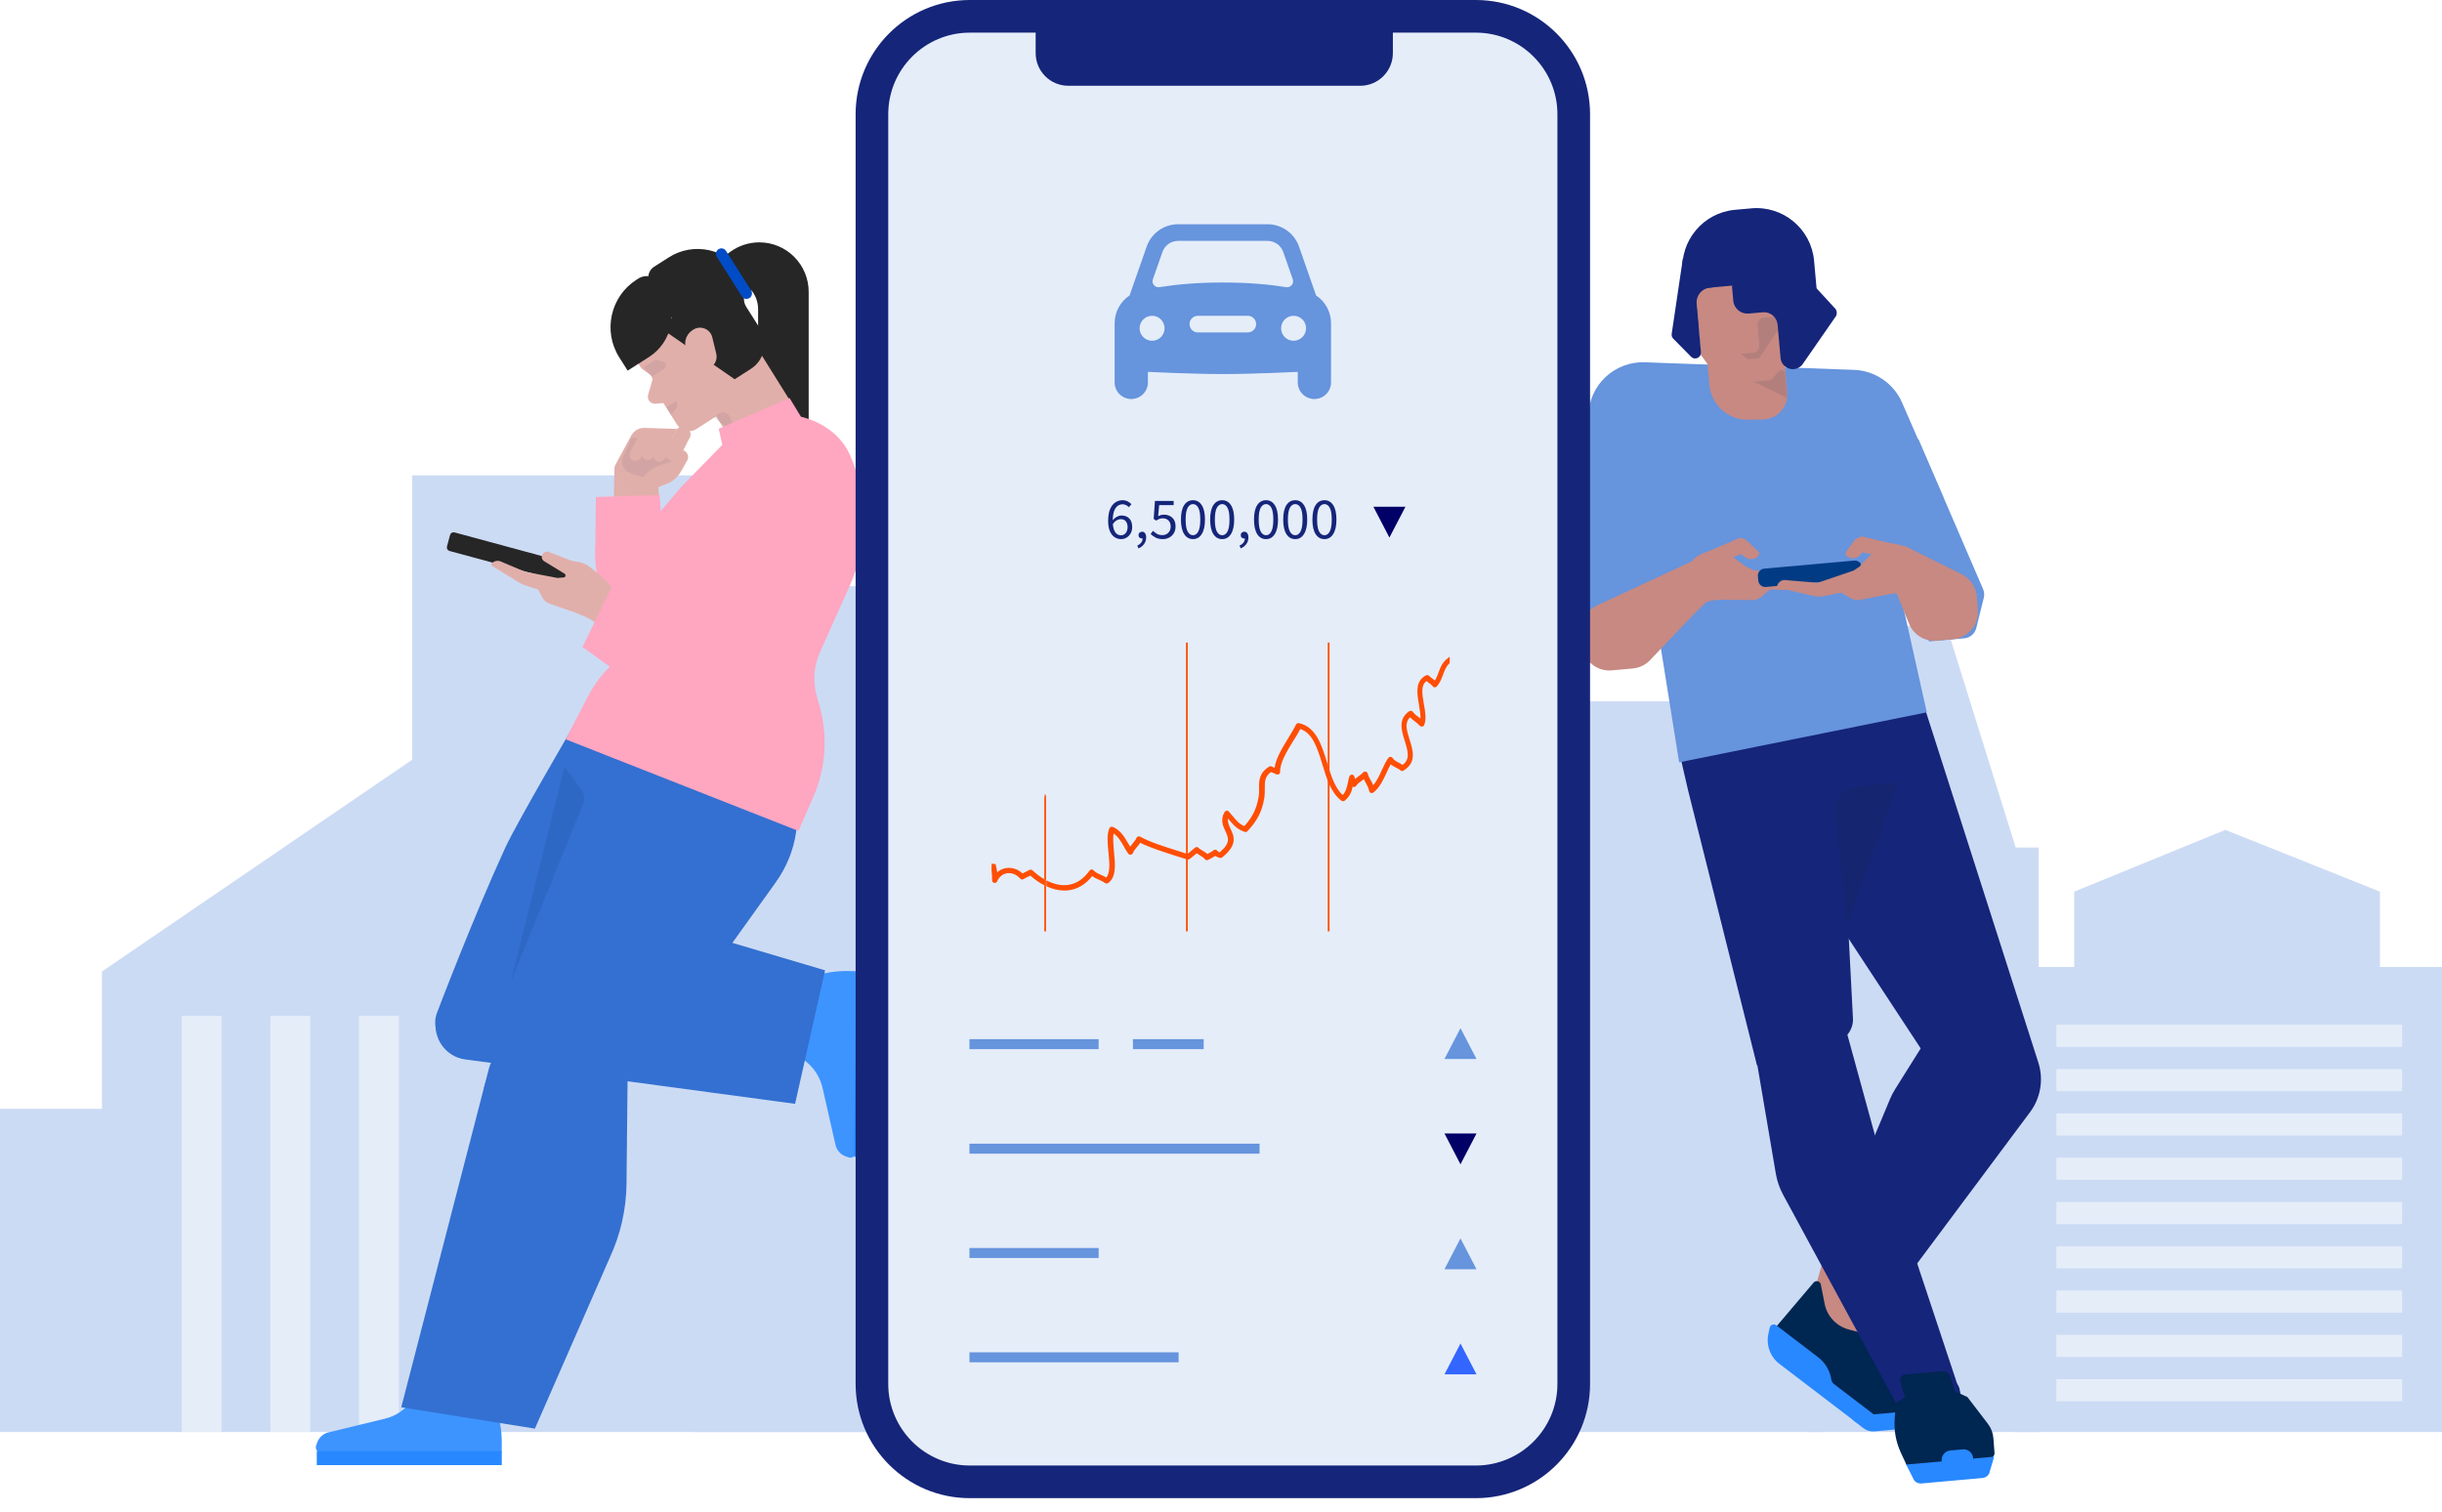 <svg width="415" height="257" viewBox="0 0 415 257" fill="none" xmlns="http://www.w3.org/2000/svg">
<g clip-path="url(#clip0_519_3618)">
<path d="M415 164.337V243.383H341.945V164.337H352.49V151.541L378.181 141.037L404.455 151.541V164.337H415Z" fill="#CCDBF4"/>
<path d="M309.558 152.307V243.383H238.007V152.307H244.031V119.182H303.533V152.307H309.558Z" fill="#CCDBF4"/>
<path d="M346.465 144.03V243.383H307.301V144.03H311.217L322.964 106.386H324.925L326.99 81.575L328.841 106.386H330.795L342.549 144.03H346.465Z" fill="#CCDBF4"/>
<path d="M150.638 99.612V243.383H70.047V80.787H124.276V99.612H150.638Z" fill="#CCDBF4"/>
<path d="M79.087 122.949V243.383H0V188.447H17.322V165.111L70.047 129.118L79.087 122.949Z" fill="#CCDBF4"/>
<path d="M250.056 167.366V243.383H171.728V167.366H183.778V132.737H192.059V110.153H202.604L210.892 49.924L218.421 110.153H229.718V132.737H238.007V167.366H250.056Z" fill="#E5EDF9"/>
<path d="M117.499 126.715H177.001V243.383H117.499V126.715Z" fill="#CCDBF4"/>
<path d="M45.948 172.636H52.725V243.383H45.948V172.636ZM30.883 172.636H37.66V243.383H30.883V172.636ZM61.006 172.636H67.79V243.383H61.006V172.636Z" fill="#E5EDF9"/>
<path d="M349.476 174.159H408.224V177.924H349.476V174.159ZM349.476 181.688H408.224V185.452H349.476V181.688ZM349.476 189.216H408.224V192.98H349.476V189.216ZM349.476 196.745H408.224V200.509H349.476V196.745ZM349.476 204.273H408.224V208.037H349.476V204.273ZM349.476 211.801H408.224V215.566H349.476V211.801ZM349.476 219.329H408.224V223.094H349.476V219.329ZM349.476 226.858H408.224V230.622H349.476V226.858ZM349.476 234.387H408.224V238.151H349.476V234.387Z" fill="#E5EDF9"/>
</g>
<g clip-path="url(#clip1_519_3618)">
<path d="M103.844 105.271L104.427 79.57C104.432 79.345 104.526 79.131 104.688 78.976C104.85 78.82 105.067 78.736 105.291 78.741L111.717 80.741L113.17 99.103C113.287 100.17 113.839 101.348 113.815 102.421L114.339 106.666C114.311 107.913 113.79 109.098 112.891 109.96C111.993 110.822 110.79 111.29 109.547 111.262C106.324 111.188 103.771 108.506 103.844 105.271Z" fill="#E1AFAA"/>
<path d="M116.795 78.231L115.754 80.091C115.198 81.087 114.31 81.853 113.246 82.257L111.114 83.067L115.082 75.932L116.343 76.639C116.612 76.791 116.811 77.043 116.896 77.341C116.981 77.64 116.944 77.959 116.795 78.231Z" fill="#E1AFAA"/>
<path d="M109.812 82.886C110.845 83.45 112.201 82.953 112.839 81.775C113.478 80.598 113.158 79.185 112.124 78.621C111.091 78.056 109.735 78.553 109.096 79.731C108.458 80.909 108.778 82.321 109.812 82.886Z" fill="#E1AFAA"/>
<path d="M110.75 80.909L115.011 73.05C115.149 72.796 115.381 72.608 115.657 72.526C115.934 72.444 116.231 72.476 116.484 72.614L116.734 72.751C116.873 72.827 116.997 72.93 117.097 73.054C117.197 73.178 117.271 73.32 117.316 73.473C117.361 73.626 117.376 73.787 117.359 73.945C117.342 74.104 117.294 74.258 117.218 74.398L113.017 82.148L110.75 80.909Z" fill="#E1AFAA"/>
<path d="M104.646 78.871L107.275 74.021C107.494 73.617 107.821 73.282 108.218 73.053C108.615 72.824 109.068 72.71 109.526 72.724L115.132 72.89L110.235 81.924L104.461 79.425L104.646 78.871Z" fill="#E1AFAA"/>
<path opacity="0.07" d="M112.64 77.48L115.044 78.102L111.954 79.164C111.157 79.438 110.438 79.901 109.858 80.513L109.268 81.136L107.118 80.424C106.843 80.332 106.59 80.184 106.376 79.987C106.162 79.791 105.991 79.551 105.876 79.284C105.761 79.017 105.703 78.728 105.706 78.437C105.71 78.146 105.775 77.859 105.897 77.595L107.369 74.406L110.703 74.561L112.603 77.324L112.64 77.48Z" fill="#002652"/>
<path d="M111.578 78.347C111.342 78.218 111.166 78.001 111.09 77.742C111.013 77.483 111.042 77.205 111.17 76.968L112.44 74.618C112.572 74.387 112.788 74.217 113.043 74.144C113.297 74.071 113.57 74.102 113.803 74.228C114.036 74.355 114.211 74.568 114.289 74.822C114.367 75.076 114.343 75.351 114.222 75.587L112.953 77.937C112.825 78.175 112.608 78.351 112.35 78.428C112.092 78.505 111.815 78.476 111.578 78.347Z" fill="#E1AFAA"/>
<path d="M113.878 78.212L113.678 78.104C113.414 77.96 113.218 77.717 113.133 77.428C113.047 77.139 113.079 76.828 113.222 76.563L114.379 74.422C114.522 74.157 114.764 73.96 115.052 73.874C115.34 73.788 115.65 73.821 115.914 73.964L116.114 74.073C116.378 74.217 116.574 74.46 116.659 74.749C116.745 75.038 116.713 75.349 116.57 75.614L115.413 77.755C115.342 77.886 115.246 78.002 115.131 78.096C115.015 78.19 114.882 78.26 114.74 78.303C114.597 78.345 114.448 78.359 114.3 78.343C114.152 78.328 114.009 78.283 113.878 78.212ZM107.509 78.191C107.272 78.063 107.097 77.845 107.02 77.586C106.943 77.328 106.972 77.049 107.1 76.812L108.37 74.462C108.502 74.231 108.718 74.061 108.973 73.988C109.228 73.916 109.501 73.946 109.734 74.073C109.966 74.199 110.141 74.412 110.219 74.666C110.297 74.92 110.274 75.195 110.153 75.432L108.883 77.782C108.755 78.019 108.538 78.195 108.28 78.272C108.023 78.349 107.745 78.32 107.509 78.191Z" fill="#E1AFAA"/>
<path d="M109.64 78.074C109.404 77.946 109.228 77.728 109.152 77.469C109.075 77.211 109.104 76.932 109.232 76.695L110.502 74.345C110.633 74.114 110.85 73.944 111.104 73.871C111.359 73.799 111.632 73.829 111.865 73.956C112.098 74.082 112.272 74.295 112.351 74.549C112.429 74.803 112.405 75.078 112.284 75.315L111.015 77.665C110.951 77.782 110.865 77.886 110.762 77.97C110.659 78.054 110.54 78.117 110.412 78.155C110.284 78.193 110.15 78.206 110.018 78.192C109.886 78.178 109.757 78.138 109.64 78.074Z" fill="#E1AFAA"/>
<path d="M101.173 92.691L101.26 84.461L112.113 84.126L113.395 104.418L112.986 110.694C112.848 111.399 112.487 112.042 111.958 112.526C111.429 113.011 110.76 113.313 110.047 113.387L108.236 113.576C106.935 113.712 105.63 113.355 104.578 112.575C103.525 111.795 102.801 110.648 102.548 109.36L101.691 100.267C101.524 97.734 100.956 95.22 101.173 92.691Z" fill="#FFA6C1"/>
<path d="M98.591 99.649L76.395 93.64C76.317 93.619 76.243 93.582 76.179 93.532C76.114 93.482 76.06 93.42 76.019 93.349C75.979 93.278 75.952 93.2 75.942 93.119C75.931 93.038 75.937 92.956 75.958 92.877L76.483 90.923C76.504 90.844 76.541 90.77 76.59 90.706C76.64 90.641 76.702 90.587 76.773 90.546C76.843 90.505 76.921 90.479 77.002 90.468C77.083 90.458 77.165 90.463 77.243 90.484L99.439 96.493C99.517 96.514 99.591 96.551 99.656 96.601C99.72 96.651 99.774 96.713 99.815 96.784C99.855 96.855 99.882 96.933 99.892 97.014C99.903 97.095 99.897 97.177 99.876 97.256L99.351 99.21C99.33 99.289 99.293 99.363 99.244 99.427C99.194 99.492 99.132 99.546 99.061 99.587C98.991 99.628 98.913 99.654 98.832 99.665C98.751 99.675 98.669 99.67 98.591 99.649ZM123.139 43.495L124.142 42.771C125.569 41.742 127.282 41.188 129.039 41.188C133.673 41.188 137.429 44.958 137.429 49.609V80.907H128.835V52.543C128.835 51.191 128.3 49.896 127.348 48.94C126.396 47.985 125.105 47.448 123.759 47.448H123.538C123.538 47.448 123.238 43.495 123.139 43.495Z" fill="#262626"/>
<path d="M77.987 179.079C75.193 178.248 73.228 175.013 74.214 172.263C74.214 172.263 80.311 156.151 85.893 144.012C87.809 139.845 98.297 121.913 98.297 121.913L115.417 109.087C127.671 113.495 132.168 128.555 124.35 139.001L104.611 165.368L87.615 180.658L77.987 179.079Z" fill="#3370D1"/>
<path d="M144.199 196.702L143.689 196.517C143.268 196.364 142.892 196.107 142.595 195.77C142.298 195.433 142.09 195.027 141.991 194.588L139.79 184.912C139.373 183.078 138.329 181.449 136.84 180.308L133.897 178.053C133.565 177.798 133.297 177.469 133.114 177.092C132.931 176.715 132.839 176.301 132.844 175.882L132.956 167.107L134.819 167.13L137.924 166.036C139.946 165.324 142.079 164.983 144.222 165.03L145.789 165.064L145.615 178.719L145.616 178.719L145.398 195.869C145.396 196.012 145.36 196.153 145.293 196.28C145.226 196.406 145.13 196.515 145.012 196.596C144.895 196.678 144.76 196.73 144.618 196.748C144.477 196.767 144.333 196.751 144.199 196.702Z" fill="#3D94FF"/>
<path d="M147.902 165.07L147.499 196.619L145.138 196.588L145.541 165.04L147.902 165.07Z" fill="#2888FF"/>
<path d="M140.217 164.91L135.118 187.598L79.057 180.053C75.725 179.599 73.466 176.415 74.13 173.105L81.819 156.402L95.334 154.216C99.649 153.688 104.027 154.097 108.171 155.416L140.217 164.91Z" fill="#3370D1"/>
<path d="M126.194 65.247L117.274 70.95L108.449 57.044L122.961 47.767L128.225 56.061C130.191 59.16 129.282 63.273 126.194 65.247Z" fill="#E1AFAA"/>
<path d="M129.735 83.281L136.83 72.2L128.632 59.085L122.922 62.722L118.398 65.653L129.735 83.281Z" fill="#E1AFAA"/>
<path d="M106.625 58.872L108.872 62.413C108.954 62.542 109.059 62.654 109.183 62.743L110.391 63.611C110.797 63.903 110.978 64.418 110.845 64.901L110.725 65.333L115.072 72.182C115.24 72.447 115.459 72.676 115.715 72.856C115.972 73.036 116.261 73.163 116.567 73.23C116.872 73.298 117.188 73.304 117.496 73.249C117.804 73.193 118.098 73.077 118.362 72.907L130.991 64.76L128.192 60.465L106.625 58.872Z" fill="#E1AFAA"/>
<path d="M115.075 68.288L111.388 68.616C111.195 68.634 111.001 68.603 110.823 68.528C110.645 68.453 110.487 68.335 110.364 68.185C110.242 68.035 110.157 67.857 110.119 67.667C110.08 67.476 110.088 67.279 110.143 67.093L111.458 62.589L115.075 68.288Z" fill="#E1AFAA"/>
<path opacity="0.07" d="M121.188 70.934L122.182 70.277C122.335 70.176 122.508 70.109 122.689 70.082C122.87 70.054 123.055 70.066 123.232 70.117C123.408 70.168 123.571 70.257 123.709 70.377C123.848 70.498 123.959 70.647 124.035 70.814L125.487 74.023M109.354 62.45L111.128 61.315C111.287 61.213 111.481 61.179 111.665 61.22L112.6 61.428C113.22 61.566 113.364 62.388 112.829 62.73L110.767 64.049M115.006 68.122L115.062 68.716C115.077 68.878 115.059 69.04 115.01 69.195C114.96 69.349 114.88 69.491 114.774 69.613L114.037 70.46L113.246 69.214L115.006 68.122Z" fill="#002652"/>
<path d="M108.163 47.544L108.463 47.352C108.765 47.159 109.101 47.028 109.453 46.966C109.805 46.904 110.166 46.911 110.515 46.989C110.864 47.067 111.194 47.213 111.487 47.419C111.78 47.624 112.03 47.886 112.222 48.189L112.844 49.169C115.305 53.048 114.168 58.194 110.304 60.664L106.668 62.989L105.245 60.747C102.419 56.292 103.725 50.381 108.163 47.544Z" fill="#262626"/>
<path d="M116.001 56.862L127.949 49.224L126.253 46.552C123.544 42.284 117.901 41.027 113.648 43.746L111.132 45.354C110.905 45.499 110.708 45.688 110.553 45.91C110.399 46.131 110.289 46.381 110.231 46.645C110.172 46.91 110.167 47.183 110.213 47.449C110.26 47.715 110.359 47.97 110.504 48.198L116.001 56.862Z" fill="#262626"/>
<path d="M124.848 64.454L127.606 62.691C128.157 62.338 128.634 61.88 129.009 61.343C129.384 60.806 129.649 60.2 129.791 59.56C129.932 58.919 129.947 58.257 129.833 57.612C129.72 56.966 129.48 56.349 129.129 55.795L126.819 52.154C126.64 51.873 126.518 51.558 126.46 51.229C126.403 50.9 126.41 50.563 126.482 50.237C126.554 49.91 126.689 49.602 126.88 49.328C127.071 49.054 127.314 48.821 127.595 48.641L128.128 48.301L126.722 46.086L111.943 55.533L124.848 64.454Z" fill="#262626"/>
<path d="M127.521 50.526C127.823 50.223 127.886 49.739 127.648 49.363L123.387 42.648C123.321 42.543 123.236 42.453 123.136 42.382C123.036 42.31 122.923 42.26 122.803 42.232C122.683 42.205 122.559 42.202 122.438 42.223C122.317 42.245 122.202 42.289 122.098 42.356C121.995 42.422 121.905 42.508 121.835 42.609C121.765 42.71 121.715 42.824 121.689 42.945C121.663 43.065 121.661 43.19 121.683 43.311C121.705 43.432 121.751 43.548 121.817 43.651L126.078 50.366C126.153 50.484 126.253 50.584 126.372 50.658C126.49 50.731 126.623 50.778 126.761 50.793C126.9 50.808 127.04 50.792 127.171 50.746C127.303 50.7 127.422 50.624 127.521 50.526Z" fill="#004CC6"/>
<path d="M120.79 62.431L119.008 63.57L116.801 59.716C116.458 59.117 116.358 58.407 116.522 57.736C116.687 57.064 117.103 56.482 117.684 56.111L117.813 56.028C119.053 55.235 120.704 55.901 121.051 57.336L121.722 60.105C121.828 60.541 121.796 61.001 121.629 61.418C121.461 61.835 121.168 62.19 120.79 62.431Z" fill="#E1AFAA"/>
<path d="M122.748 75.589L121.09 80.26L138.138 74.156L134.175 67.635L122.141 72.867L122.748 75.589Z" fill="#FFA6C1"/>
<path d="M53.719 245.687L53.897 245.173C54.044 244.748 54.296 244.367 54.627 244.065C54.959 243.763 55.362 243.549 55.797 243.444L65.408 241.112C67.23 240.67 68.84 239.601 69.958 238.092L72.167 235.109C72.416 234.773 72.741 234.5 73.114 234.312C73.487 234.124 73.899 234.026 74.316 234.026H83.06V235.896L84.19 238.999C84.925 241.019 85.292 243.155 85.273 245.306L85.259 246.879H71.654L71.653 246.88H54.564C54.421 246.88 54.281 246.845 54.154 246.78C54.027 246.714 53.918 246.619 53.835 246.502C53.752 246.385 53.699 246.25 53.679 246.108C53.658 245.967 53.672 245.822 53.719 245.687Z" fill="#3D94FF"/>
<path d="M53.838 246.63H85.273V249H53.838V246.63Z" fill="#2888FF"/>
<path d="M86.338 190.987C83.528 190.215 81.495 187.022 82.423 184.252L99.352 143.029C100.857 138.695 113.519 117.27 113.519 117.27L122.287 120.216C134.631 124.364 139.443 139.325 131.847 149.935L112.668 176.714L95.998 192.361L86.338 190.987Z" fill="#3370D1"/>
<path d="M144.447 77.325C145.998 80.837 146.793 84.638 146.781 88.48C146.769 92.321 145.95 96.117 144.379 99.62L139.365 110.791C138.242 113.294 138.085 116.126 138.925 118.739L139.264 119.934C140.727 125.093 140.349 130.603 138.195 135.513L135.691 141.222L96.127 125.647L99.942 118.316C101.306 115.696 103.224 113.406 105.563 111.609L109.192 108.818L110.572 100.257L109.002 96.527C108.509 95.356 108.35 94.07 108.544 92.814C108.738 91.558 109.276 90.38 110.099 89.414L115.784 82.735L122.749 75.606C122.414 76.502 123.347 77.346 124.2 76.918L136.112 70.825C139.566 71.658 142.913 73.849 144.447 77.325Z" fill="#FFA6C1"/>
<path d="M90.904 242.796L68.19 239.171L83.087 181.598C83.973 178.341 87.415 176.512 90.596 177.606L106.655 183.129L106.471 201.183C106.426 205.546 105.447 209.848 103.601 213.798L90.904 242.796Z" fill="#3370D1"/>
<path d="M118.169 119.619L119.445 120.551C120.046 120.99 120.727 121.305 121.45 121.479C122.173 121.653 122.922 121.681 123.656 121.563C124.39 121.444 125.093 121.182 125.725 120.79C126.358 120.398 126.906 119.884 127.34 119.278L141.076 100.094C143.036 97.356 142.352 93.534 139.566 91.652L138.331 90.818C134.519 88.243 129.318 89.644 127.304 93.789L117.014 114.958C116.63 115.747 116.535 116.647 116.746 117.5C116.958 118.352 117.461 119.102 118.169 119.619Z" fill="#FFA6C1"/>
<path d="M105.073 111.884L101.913 106.819C101.657 105.755 99.682 104.893 98.692 104.494L97.713 104.098L93.367 102.594C92.86 102.42 92.439 102.058 92.192 101.581L91.465 100.206L89.126 99.442C88.592 99.271 88.11 98.942 87.627 98.65C86.631 98.047 83.576 96.159 83.576 96.159C83.521 96.105 83.489 96.031 83.487 95.953C83.485 95.876 83.514 95.801 83.566 95.744L83.57 95.739L83.582 95.728C83.976 95.348 84.547 95.186 85.101 95.425L89.246 97.177L94.728 98.225L95.814 98.134C95.883 98.127 95.947 98.099 95.999 98.053C96.05 98.008 96.087 97.948 96.104 97.882C96.122 97.814 96.118 97.741 96.093 97.675C96.067 97.609 96.022 97.553 95.963 97.515C95.235 97.051 92.875 95.616 92.478 95.379C92.081 95.149 91.949 94.627 92.184 94.212L92.2 94.183C92.407 93.834 92.812 93.664 93.189 93.77C93.189 93.77 95.272 94.564 96.586 95.095C97.046 95.288 97.533 95.412 98.031 95.462C98.84 95.549 99.608 95.861 100.249 96.362L101.983 97.805C102.97 98.626 104.419 99.866 104.805 101.662C105.009 102.608 106.784 105.255 106.784 105.255L105.073 111.884Z" fill="#E1AFAA"/>
<path opacity="0.1" d="M86.823 166.838L99.111 136.603C99.272 136.205 99.329 135.771 99.274 135.344C99.219 134.918 99.055 134.512 98.798 134.168L95.92 130.317L86.823 166.838Z" fill="#002652"/>
<path d="M105.669 114.782L98.99 109.958L104.047 99.577L121.685 109.533L126.809 113.109C127.342 113.59 127.706 114.23 127.85 114.934C127.994 115.638 127.909 116.37 127.608 117.022L126.843 118.68C126.293 119.872 125.319 120.814 124.112 121.321C122.906 121.829 121.554 121.865 120.322 121.424C120.322 121.424 114.251 119.324 112.263 118.496C109.926 117.522 107.722 116.264 105.669 114.782Z" fill="#FFA6C1"/>
</g>
<g clip-path="url(#clip2_519_3618)">
<path d="M310.221 212.737L308.304 219.556L309.595 229.547L316.26 231.212L320.391 219.407L310.221 212.737Z" fill="#C78982"/>
<path d="M332.336 234.896C331.913 234.489 331.358 234.248 330.772 234.216L325.425 233.933C325.236 233.923 325.03 233.893 324.813 233.848C322.344 233.334 320.49 231.276 320.066 228.79L319.292 224.244L318.907 224.203C318.622 224.173 318.336 224.249 318.103 224.417C317.871 224.584 317.708 224.832 317.646 225.112L317.282 226.77L314.19 225.953C313.164 225.682 312.234 225.129 311.508 224.355C310.781 223.582 310.287 222.619 310.081 221.578L309.432 218.297C309.32 217.724 308.591 217.534 308.212 217.98L304.555 222.29L301.982 225.325L301.76 225.587L300.813 227.813L308.558 233.881L318.049 241.317L321.941 241.02L321.941 241.019L329.775 240.42L329.794 240.418L329.908 240.329L331.321 239.219L332.084 238.619C332.593 238.218 332.968 237.649 333.057 237.007C333.113 236.623 333.077 236.231 332.952 235.864C332.826 235.497 332.615 235.165 332.336 234.896Z" fill="#002652"/>
<path d="M302.401 231.794L309.784 237.426L315.43 241.735C316.395 241.677 317.417 241.614 318.36 241.56C318.893 241.526 319.399 241.498 319.858 241.47L311.663 235.216C311.422 235.031 311.262 234.76 311.216 234.459C310.993 232.949 310.189 231.586 308.976 230.66L306.9 229.076L301.983 225.324L301.86 225.229C301.766 225.158 301.656 225.111 301.539 225.094C301.422 225.077 301.303 225.089 301.193 225.13C301.082 225.171 300.984 225.239 300.907 225.328C300.83 225.417 300.776 225.524 300.751 225.64L300.523 226.704C300.321 227.644 300.391 228.621 300.724 229.522C301.056 230.423 301.638 231.211 302.401 231.794Z" fill="#2888FF"/>
<path d="M314.94 241.378L316.644 242.701C317.193 243.126 317.882 243.328 318.573 243.266L326.698 242.541C327.097 242.505 327.481 242.367 327.811 242.141L331.321 239.627C331.501 239.498 331.396 239.213 331.174 239.233L315.149 240.665C315.069 240.672 314.993 240.703 314.931 240.754C314.869 240.805 314.824 240.873 314.801 240.95C314.779 241.027 314.78 241.109 314.805 241.186C314.829 241.262 314.877 241.329 314.94 241.378Z" fill="#2888FF"/>
<path d="M326.797 119.394L346.402 180.582C346.855 181.996 346.964 183.499 346.719 184.965C346.474 186.43 345.883 187.816 344.995 189.007L316.405 227.33L309.765 214.149L321.192 186.792C321.438 186.202 321.733 185.634 322.073 185.092L326.408 178.178L299.824 137.701L303.944 112.791L326.797 119.394Z" fill="#15257A"/>
<path d="M286.328 115.424L285.72 117.035C283.959 121.704 284.635 124.606 286.206 131.421L286.87 134.288L298.586 181.062L312.078 177.054C312.928 176.801 313.668 176.27 314.179 175.547C314.69 174.823 314.943 173.948 314.897 173.063L311.838 114.251L286.328 115.424Z" fill="#15257A"/>
<path d="M334.405 240.246L334.405 240.248C334.421 240.247 334.418 240.244 334.405 240.246Z" fill="#29ABE2"/>
<path d="M303.032 203.059L313.074 221.589L322.924 239.772L323.001 239.913C323.001 239.913 333.284 237.571 333.392 237.553L327.933 221.112L318.922 193.992L313.274 173.387L297.943 176.869L301.788 199.46C302.003 200.72 302.423 201.935 303.032 203.059Z" fill="#15257A"/>
<path d="M338.147 247.85L324.065 249.108L323.035 246.883C322.202 245.084 321.842 243.104 321.988 241.127L322.181 238.511L327.939 234.552L334.346 237.425L337.825 241.973C338.372 242.687 338.698 243.545 338.766 244.441L338.951 246.902C338.968 247.134 338.894 247.363 338.744 247.54C338.593 247.718 338.379 247.829 338.147 247.85Z" fill="#002652"/>
<path d="M336.871 251.194L326.571 252.114C325.991 252.166 325.446 251.895 325.217 251.441L323.94 248.904L338.892 247.568L338.084 250.291C337.939 250.778 337.452 251.142 336.871 251.194Z" fill="#2888FF"/>
<path d="M330.008 233.037L323.786 233.593C323.145 233.65 322.776 234.207 322.962 234.838L324.706 240.738C324.892 241.368 325.563 241.832 326.204 241.774L332.426 241.219C333.068 241.161 333.436 240.604 333.251 239.974L331.507 234.074C331.32 233.444 330.649 232.98 330.008 233.037Z" fill="#002652"/>
<path d="M331.436 246.512L333.572 246.321C333.997 246.284 334.418 246.417 334.745 246.69C335.072 246.964 335.278 247.355 335.317 247.78C335.354 248.204 335.221 248.626 334.948 248.953C334.674 249.28 334.283 249.486 333.858 249.525L331.722 249.716C331.298 249.753 330.876 249.62 330.549 249.346C330.222 249.073 330.016 248.681 329.977 248.257C329.941 247.832 330.073 247.41 330.347 247.083C330.62 246.756 331.012 246.551 331.436 246.512Z" fill="#2888FF"/>
<path opacity="0.2" d="M322.47 132.968L315.468 133.683C314.95 133.736 314.448 133.891 313.99 134.138C313.531 134.385 313.126 134.72 312.797 135.124C312.468 135.527 312.222 135.992 312.073 136.491C311.924 136.99 311.874 137.513 311.927 138.031L313.913 157.457L322.47 132.968Z" fill="#1D2445"/>
<path d="M326.017 74.617L337.012 100.121C337.212 100.586 337.255 101.105 337.133 101.597L335.859 106.732C335.743 107.201 335.483 107.621 335.117 107.935C334.751 108.249 334.295 108.44 333.815 108.483L327.841 109.017L312.717 76.503L326.017 74.617ZM269.767 77.669L269.18 104.953L269.313 107.34C269.328 110.054 271.659 112.175 274.362 111.933L275.247 111.854C276.574 111.736 277.819 111.158 278.767 110.222C279.716 109.286 280.309 108.048 280.445 106.723L283.458 77.256L269.767 77.669Z" fill="#6694DD"/>
<path d="M327.448 121.06L285.354 129.56L276.528 74.389L316.29 71.163L327.448 121.06Z" fill="#6694DD"/>
<path d="M279.536 61.571L315.078 62.861C316.825 62.924 318.518 63.48 319.962 64.465C321.407 65.449 322.544 66.821 323.242 68.424L330.26 84.527L269.512 89.955L269.928 70.639C270.04 65.464 274.365 61.383 279.536 61.571Z" fill="#6694DD"/>
<path d="M278.936 102.066L282.615 109.251L289.601 102.668C289.981 102.311 290.47 102.091 290.99 102.046L292.432 101.92L297.76 101.979C298.378 101.989 298.977 101.768 299.442 101.361L300.778 100.194L303.625 100.273C304.276 100.296 304.924 100.175 305.52 99.917L311.068 97.538C311.108 97.521 311.144 97.496 311.175 97.466C311.205 97.435 311.229 97.398 311.246 97.358C311.262 97.318 311.27 97.275 311.27 97.232C311.269 97.188 311.26 97.145 311.243 97.106C311.241 97.103 311.24 97.102 311.24 97.099L311.232 97.084C311.097 96.818 310.874 96.607 310.602 96.485C310.33 96.364 310.024 96.34 309.736 96.416L304.39 97.851L298.005 96.885L296.857 96.38C296.74 96.328 294.365 94.593 294.365 94.593L294.188 92.613C293.692 92.624 293.201 92.705 292.729 92.856L290.271 93.715C288.872 94.203 287.824 94.564 286.885 96.412L278.936 102.066Z" fill="#C78982"/>
<path d="M294.484 93.181L296.592 94.731C297.249 95.215 298.163 95.135 298.726 94.546L298.85 94.416C298.892 94.372 298.925 94.32 298.947 94.263C298.969 94.206 298.98 94.146 298.979 94.085C298.977 94.024 298.964 93.964 298.939 93.908C298.915 93.853 298.879 93.802 298.835 93.76L296.856 91.868C296.701 91.72 296.494 91.639 296.28 91.644C296.066 91.649 295.862 91.739 295.715 91.893L294.484 93.181Z" fill="#C78982"/>
<path d="M295.371 91.534L289.346 94.144L290.591 96.458L297.468 93.447L296.893 92.133C296.77 91.853 296.541 91.632 296.256 91.52C295.97 91.407 295.652 91.413 295.371 91.534ZM288.499 94.937L271.338 102.925C270.474 103.327 269.755 103.986 269.278 104.812C268.802 105.638 268.592 106.591 268.677 107.541L268.872 109.725C268.981 110.95 269.573 112.081 270.516 112.87C271.46 113.659 272.678 114.04 273.903 113.931L277.475 113.612C278.596 113.511 279.643 113.007 280.419 112.192L289.642 102.516L288.499 94.937ZM323.808 92.843L333.38 97.589C334.1 97.946 334.714 98.483 335.164 99.149C335.613 99.815 335.882 100.586 335.944 101.387L336.119 103.666C336.213 104.882 335.823 106.086 335.035 107.017C334.247 107.948 333.124 108.532 331.909 108.64L329.142 108.887C328.155 108.976 327.166 108.745 326.319 108.23C325.472 107.715 324.813 106.942 324.438 106.025L321.784 99.536L323.808 92.843Z" fill="#C78982"/>
<path d="M300.091 99.757L315.405 98.389C315.716 98.36 316.004 98.209 316.204 97.969C316.404 97.73 316.502 97.42 316.475 97.109L316.406 96.341C316.378 96.03 316.227 95.743 315.987 95.543C315.747 95.343 315.438 95.245 315.127 95.272L299.812 96.64C299.501 96.669 299.214 96.82 299.013 97.059C298.813 97.299 298.716 97.609 298.742 97.92L298.811 98.687C298.869 99.333 299.445 99.815 300.091 99.757Z" fill="#013B84"/>
<path d="M333.067 99.877L330.72 107.6L326.644 102.835C326.016 102.093 325.206 101.527 324.294 101.192C323.382 100.857 322.398 100.764 321.439 100.923L321.398 100.931L316.164 101.934C315.558 102.053 314.929 101.942 314.4 101.624L312.878 100.712L310.09 101.294C309.454 101.433 308.795 101.428 308.162 101.28L302.28 99.922C302.238 99.913 302.198 99.895 302.162 99.87C302.127 99.845 302.097 99.814 302.073 99.777C302.05 99.74 302.035 99.699 302.027 99.657C302.02 99.614 302.021 99.57 302.031 99.528C302.033 99.525 302.033 99.523 302.033 99.521L302.038 99.504C302.124 99.219 302.306 98.972 302.552 98.804C302.798 98.636 303.095 98.558 303.392 98.583L308.908 99.046L315.02 96.964L316.061 96.263C316.166 96.192 316.227 96.067 316.22 95.942L318.196 94.063L318.019 92.083C318.508 92.005 319.006 91.999 319.498 92.063L322.069 92.473C323.533 92.706 324.628 92.875 325.879 94.527L333.067 99.877Z" fill="#C78982"/>
<path d="M317.884 92.465L316.084 94.365C315.813 94.651 315.447 94.829 315.055 94.865C314.662 94.901 314.27 94.793 313.951 94.561L313.806 94.455C313.757 94.419 313.715 94.374 313.683 94.322C313.651 94.27 313.63 94.212 313.621 94.152C313.611 94.092 313.614 94.03 313.628 93.971C313.642 93.912 313.668 93.856 313.704 93.807L315.109 91.878C315.29 91.63 315.563 91.463 315.866 91.416C316.17 91.368 316.48 91.443 316.729 91.624L317.884 92.465Z" fill="#C78982"/>
<path d="M316.665 91.232L323.056 92.732L322.241 95.23L314.939 93.487L315.272 92.091C315.343 91.793 315.53 91.535 315.791 91.374C316.052 91.213 316.366 91.162 316.665 91.232Z" fill="#C78982"/>
<path d="M308.96 51.789L286.797 55.864L285.943 46.317C285.461 40.912 289.45 36.139 294.855 35.657L297.632 35.408C303.037 34.925 307.809 38.915 308.292 44.32L308.96 51.789Z" fill="#15257A"/>
<path d="M290.488 65.386L289.213 51.115L302.248 49.951L303.039 58.804L303.736 66.699C303.787 67.274 303.719 67.853 303.537 68.401C303.355 68.949 303.062 69.454 302.677 69.884C302.292 70.314 301.823 70.66 301.299 70.902C300.774 71.144 300.206 71.275 299.629 71.288L297.15 71.344C295.491 71.381 293.88 70.786 292.643 69.68C291.406 68.574 290.636 67.039 290.488 65.386Z" fill="#C78982"/>
<path d="M306.537 58.538L301.106 64.951C300.906 65.186 300.621 65.332 300.313 65.357L293.769 65.875C293.571 65.891 293.372 65.855 293.192 65.772C293.011 65.689 292.855 65.561 292.739 65.4L289.057 60.325L288.054 49.102L305.554 47.538L306.537 58.538Z" fill="#C78982"/>
<path opacity="0.1" d="M298.968 60.9L296.947 61.035L295.846 60.119L297.92 59.963C298.073 59.952 298.223 59.91 298.36 59.84C298.497 59.771 298.618 59.674 298.718 59.557C298.817 59.44 298.892 59.304 298.938 59.158C298.985 59.011 299.002 58.857 298.988 58.704L298.68 55.255C298.666 55.103 298.682 54.95 298.728 54.805C298.773 54.659 298.847 54.524 298.945 54.408C299.042 54.291 299.162 54.194 299.297 54.124C299.432 54.053 299.58 54.01 299.731 53.997L303.772 53.636L298.968 60.9Z" fill="#002652"/>
<path d="M290.753 45.541L291.048 48.841L290.61 48.88C289.946 48.94 289.333 49.26 288.905 49.772C288.477 50.284 288.27 50.944 288.33 51.608L289.066 59.846C289.148 60.766 288.033 61.283 287.384 60.626L284.366 57.567C284.258 57.458 284.178 57.326 284.13 57.181C284.083 57.036 284.07 56.882 284.093 56.73L285.998 43.89L290.753 45.541ZM294.334 48.593L294.559 51.112C294.616 51.746 294.922 52.332 295.41 52.74C295.899 53.148 296.529 53.346 297.163 53.289L299.573 53.074C300.185 53.019 300.794 53.21 301.266 53.604C301.737 53.998 302.033 54.564 302.088 55.176L302.594 60.837C302.63 61.249 302.788 61.64 303.047 61.961C303.307 62.283 303.655 62.52 304.049 62.644C304.443 62.767 304.865 62.771 305.261 62.655C305.658 62.539 306.011 62.307 306.276 61.991L311.877 53.917C311.975 53.8 312.048 53.665 312.094 53.52C312.139 53.375 312.156 53.222 312.142 53.071C312.129 52.919 312.085 52.772 312.015 52.637C311.944 52.502 311.848 52.382 311.731 52.285L302.543 42.307L294.334 48.593Z" fill="#15257A"/>
<path opacity="0.1" d="M298.014 64.872L300.764 64.626C300.929 64.611 301.081 64.532 301.187 64.405L302.258 63.124C302.614 62.698 303.307 62.915 303.356 63.468L303.726 67.61L298.014 64.872Z" fill="#002652"/>
</g>
<path d="M164.537 251.842C155.364 251.842 147.902 244.377 147.902 235.199V19.417C147.902 10.238 155.364 2.774 164.537 2.774H250.535C259.708 2.774 267.17 10.239 267.17 19.417V235.199C267.17 244.377 259.708 251.842 250.535 251.842H164.537Z" fill="#E5EDF9"/>
<path d="M250.811 5.548C258.455 5.548 264.673 11.769 264.673 19.417V235.199C264.673 242.847 258.455 249.069 250.811 249.069H164.813C157.169 249.069 150.951 242.847 150.951 235.199V19.417C150.951 11.769 157.169 5.548 164.813 5.548H250.811ZM250.811 -0H164.813C154.095 -0 145.406 8.693 145.406 19.417V235.199C145.406 245.923 154.095 254.616 164.813 254.616H250.811C261.529 254.616 270.218 245.923 270.218 235.199V19.417C270.218 8.693 261.528 -0 250.811 -0Z" fill="#15257A"/>
<path d="M181.547 14.576H231.164C232.634 14.576 234.045 13.992 235.084 12.952C236.124 11.911 236.708 10.5 236.708 9.029V2.915H176.002V9.029C176.002 10.5 176.586 11.911 177.626 12.952C178.666 13.992 180.076 14.576 181.547 14.576Z" fill="#15257A"/>
<path d="M245.477 179.977L248.199 174.737L250.922 179.977H245.477Z" fill="#6694DD"/>
<path d="M245.477 192.635L248.199 197.875L250.922 192.635H245.477Z" fill="#000066"/>
<path d="M245.477 215.706L248.199 210.465L250.922 215.706H245.477Z" fill="#6694DD"/>
<path d="M245.477 233.57L248.199 228.33L250.922 233.57H245.477Z" fill="#3366FF"/>
<path d="M164.752 176.609H186.705V178.307H164.752V176.609ZM164.752 194.371H214.053V196.069H164.752V194.371ZM164.752 212.1H186.705V213.798H164.752V212.1ZM164.752 229.828H200.298V231.526H164.752V229.828ZM192.531 176.609H204.559V178.307H192.531V176.609Z" fill="#6694DD"/>
<path d="M168.587 149.59C168.587 149.802 168.739 150.014 168.951 150.044C169.163 150.105 169.375 149.984 169.466 149.772C169.799 149.014 170.405 148.53 171.132 148.409C171.92 148.287 172.768 148.621 173.374 149.317C173.526 149.499 173.799 149.529 173.98 149.378C174.162 149.257 174.435 149.136 174.677 149.014C174.829 148.954 174.98 148.893 175.101 148.802C175.859 149.499 176.677 150.044 177.495 150.468V149.439C176.798 149.045 176.132 148.53 175.465 147.924C175.314 147.772 175.071 147.772 174.889 147.863C174.708 147.985 174.496 148.075 174.253 148.197C174.102 148.287 173.92 148.348 173.768 148.439C172.981 147.712 171.981 147.379 170.981 147.53C170.405 147.621 169.89 147.863 169.466 148.257C169.405 147.772 169.314 147.318 169.193 146.864L168.527 146.773L168.496 147.833C168.557 148.378 168.618 148.954 168.587 149.59ZM246.364 111.664V112.694C245.758 113.239 245.516 113.906 245.243 114.633C245.001 115.299 244.728 116.026 244.183 116.662C244.092 116.753 243.941 116.814 243.819 116.814C243.668 116.814 243.547 116.753 243.486 116.632C243.335 116.45 243.092 116.238 242.819 116.057C242.698 115.966 242.547 115.845 242.426 115.754C241.486 116.42 241.638 117.692 241.971 119.661C242.213 120.903 242.426 122.206 242.032 123.206C241.971 123.357 241.82 123.478 241.668 123.478C241.517 123.508 241.335 123.418 241.244 123.296C241.123 123.145 240.82 122.903 240.517 122.66C240.214 122.418 239.88 122.176 239.638 121.903C238.699 122.781 239.002 123.963 239.547 125.689C240.123 127.537 240.789 129.597 238.517 130.96C238.335 131.081 238.093 131.051 237.972 130.9C237.82 130.748 237.547 130.627 237.275 130.476C236.972 130.294 236.608 130.142 236.336 129.9C236.093 130.324 235.851 130.839 235.639 131.324C235.063 132.596 234.427 133.899 233.397 134.686C233.275 134.777 233.094 134.807 232.942 134.747C232.791 134.686 232.7 134.565 232.669 134.383C232.609 133.99 232.366 133.535 232.124 133.081C232.003 132.869 231.882 132.657 231.791 132.414C231.669 132.505 231.548 132.596 231.457 132.657C231.063 132.929 230.67 133.232 230.488 133.535C230.397 133.687 230.215 133.777 230.033 133.747C229.973 133.747 229.942 133.717 229.882 133.687C229.7 134.535 229.397 135.383 228.518 136.08C228.367 136.201 228.125 136.201 227.973 136.08C226.216 134.807 225.458 132.323 224.731 129.93C223.883 127.174 223.095 124.569 220.974 123.902C220.641 124.538 220.247 125.205 219.792 125.902C218.702 127.658 217.49 129.658 217.55 131.172C217.55 131.324 217.49 131.506 217.338 131.566C217.187 131.657 217.035 131.657 216.884 131.596C216.762 131.536 216.611 131.475 216.429 131.384C216.278 131.324 216.156 131.263 216.005 131.203C214.914 131.99 214.944 132.838 214.944 133.99C214.944 134.505 214.945 135.05 214.854 135.656C214.46 137.928 213.672 139.472 212.006 141.26C211.884 141.381 211.703 141.441 211.521 141.381C210.188 140.926 209.551 140.139 208.824 139.26C208.794 139.23 208.733 139.169 208.703 139.109C208.582 139.715 208.854 140.26 209.127 140.866C209.703 142.078 210.4 143.562 207.703 145.713C207.612 145.803 207.461 145.834 207.339 145.803C207.036 145.743 206.764 145.622 206.521 145.47C206.158 145.713 205.673 145.955 205.309 146.137C205.097 146.258 204.855 146.167 204.734 145.985C204.582 145.773 204.128 145.501 203.795 145.289C203.643 145.198 203.492 145.107 203.37 145.016C202.976 145.349 202.583 145.682 202.189 145.985C202.067 146.076 201.916 146.106 201.764 146.076C201.249 145.894 200.613 145.713 199.947 145.501C197.886 144.834 195.341 144.047 193.766 143.229C193.614 143.501 193.402 143.744 193.19 143.986C192.917 144.319 192.614 144.683 192.554 144.925C192.493 145.107 192.372 145.198 192.19 145.258C192.008 145.289 191.857 145.228 191.736 145.076C191.463 144.683 191.19 144.259 190.978 143.834C190.493 142.986 190.009 142.168 189.251 141.653C189.1 142.502 189.221 143.653 189.312 144.774C189.524 146.894 189.736 149.105 188.312 150.075C188.13 150.196 187.888 150.166 187.736 150.044C187.554 149.863 187.16 149.711 186.797 149.529C186.403 149.348 185.948 149.166 185.615 148.893C184.494 150.317 183.07 151.165 181.495 151.317C181.313 151.347 181.101 151.347 180.889 151.347C179.889 151.347 178.859 151.105 177.828 150.62V149.62C179.04 150.256 180.252 150.529 181.373 150.408C182.858 150.256 184.131 149.408 185.161 147.954C185.252 147.833 185.373 147.772 185.524 147.772C185.676 147.772 185.797 147.833 185.888 147.954C186.13 148.257 186.676 148.499 187.16 148.712C187.463 148.833 187.766 148.984 188.009 149.136C188.706 148.318 188.554 146.561 188.372 144.864C188.221 143.32 188.069 141.835 188.524 140.775C188.584 140.654 188.675 140.563 188.766 140.533C188.887 140.502 189.009 140.502 189.13 140.533C190.463 141.138 191.099 142.259 191.736 143.35C191.857 143.532 191.948 143.744 192.069 143.895C192.19 143.713 192.342 143.562 192.463 143.38C192.735 143.047 193.038 142.683 193.129 142.441C193.16 142.32 193.281 142.199 193.402 142.168C193.523 142.138 193.675 142.138 193.796 142.199C195.22 143.047 197.977 143.925 200.219 144.622C200.795 144.804 201.34 144.986 201.795 145.137C202.219 144.804 202.643 144.44 203.067 144.077C203.158 143.986 203.279 143.956 203.401 143.956C203.522 143.956 203.643 144.016 203.704 144.137C203.764 144.198 204.067 144.38 204.249 144.501C204.582 144.683 204.916 144.895 205.188 145.137C205.582 144.925 206.037 144.683 206.249 144.501C206.34 144.41 206.461 144.38 206.582 144.41C206.703 144.44 206.824 144.501 206.885 144.592C206.976 144.713 207.097 144.804 207.249 144.864C209.188 143.259 208.764 142.38 208.248 141.26C207.855 140.411 207.339 139.351 208.097 138.018C208.158 137.897 208.309 137.806 208.43 137.776C208.582 137.746 208.733 137.806 208.824 137.928C209.067 138.17 209.248 138.442 209.46 138.655C210.066 139.412 210.581 140.018 211.46 140.411C213.066 138.624 213.581 137.17 213.884 135.474C213.975 134.989 213.975 134.474 213.975 133.99C213.945 132.717 213.945 131.384 215.672 130.294C215.823 130.203 215.975 130.203 216.126 130.264C216.278 130.354 216.429 130.415 216.611 130.506C216.823 128.87 217.944 127.053 218.944 125.417C219.459 124.599 219.914 123.811 220.247 123.145C220.338 122.963 220.55 122.842 220.762 122.903C223.671 123.539 224.61 126.629 225.549 129.658C226.185 131.778 226.852 133.929 228.185 135.11C228.73 134.535 228.882 133.838 229.064 133.02C229.124 132.687 229.215 132.323 229.306 131.99C229.367 131.778 229.549 131.657 229.761 131.657C229.973 131.657 230.155 131.839 230.185 132.051C230.185 132.142 230.245 132.263 230.276 132.384C230.488 132.202 230.7 132.051 230.912 131.899C231.215 131.687 231.488 131.475 231.639 131.294C231.76 131.172 231.912 131.112 232.094 131.142C232.275 131.172 232.397 131.324 232.427 131.475C232.518 131.808 232.7 132.202 232.942 132.596C233.094 132.869 233.245 133.141 233.366 133.444C233.972 132.778 234.396 131.808 234.821 130.9C235.154 130.173 235.487 129.446 235.911 128.84C236.002 128.719 236.154 128.628 236.305 128.628C236.457 128.628 236.608 128.719 236.699 128.87C236.881 129.173 237.305 129.415 237.729 129.627C237.972 129.749 238.184 129.87 238.366 129.991C239.608 129.082 239.335 127.84 238.729 125.932C238.184 124.175 237.547 122.206 239.487 120.873C239.577 120.812 239.729 120.782 239.85 120.812C239.971 120.843 240.062 120.903 240.153 121.024C240.335 121.297 240.759 121.661 241.153 121.933C241.244 121.994 241.335 122.054 241.395 122.145C241.426 121.449 241.274 120.631 241.153 119.813C240.82 117.904 240.426 115.754 242.335 114.784C242.516 114.693 242.729 114.724 242.88 114.875C243.032 115.027 243.213 115.178 243.425 115.33C243.577 115.42 243.728 115.542 243.85 115.663C244.122 115.239 244.274 114.784 244.456 114.33C244.789 113.421 245.122 112.482 246.183 111.755C246.152 111.694 246.243 111.664 246.364 111.664Z" fill="#FF4E04"/>
<path d="M177.768 149.62V135.262L177.586 134.898L177.465 135.686V149.469C177.556 149.499 177.677 149.56 177.768 149.62ZM177.465 158.284H177.768V150.62C177.677 150.559 177.556 150.529 177.465 150.468V158.284Z" fill="#FF4E04"/>
<path d="M177.465 150.468C177.556 150.529 177.677 150.559 177.768 150.62V149.62C177.677 149.56 177.556 149.499 177.465 149.469V150.468ZM201.552 109.21H201.855V158.284H201.552V109.21ZM225.64 109.21H225.943V158.284H225.64V109.21Z" fill="#FF4E04"/>
<path d="M190.448 88.229C190.242 88.229 190.019 88.295 189.779 88.428C189.539 88.561 189.32 88.774 189.12 89.067C189.173 89.686 189.316 90.159 189.549 90.485C189.789 90.811 190.112 90.975 190.518 90.975C190.831 90.975 191.094 90.848 191.307 90.595C191.52 90.335 191.626 89.996 191.626 89.577C191.626 89.164 191.526 88.838 191.327 88.598C191.134 88.352 190.841 88.229 190.448 88.229ZM190.518 91.624C190.105 91.624 189.733 91.51 189.4 91.284C189.067 91.058 188.804 90.718 188.611 90.266C188.418 89.806 188.321 89.237 188.321 88.558C188.321 87.706 188.434 87.02 188.661 86.501C188.894 85.982 189.193 85.606 189.559 85.373C189.932 85.133 190.328 85.013 190.748 85.013C191.094 85.013 191.39 85.08 191.636 85.213C191.889 85.34 192.106 85.499 192.285 85.692L191.826 86.202C191.7 86.049 191.543 85.929 191.357 85.842C191.17 85.749 190.977 85.702 190.778 85.702C190.478 85.702 190.205 85.789 189.959 85.962C189.713 86.128 189.51 86.411 189.35 86.811C189.197 87.204 189.113 87.736 189.1 88.408C189.3 88.162 189.533 87.969 189.799 87.829C190.065 87.683 190.328 87.609 190.588 87.609C191.14 87.609 191.58 87.776 191.906 88.109C192.239 88.435 192.405 88.924 192.405 89.577C192.405 89.983 192.319 90.339 192.146 90.645C191.972 90.951 191.743 91.191 191.457 91.364C191.177 91.537 190.864 91.624 190.518 91.624ZM193.474 93.201L193.275 92.722C193.561 92.595 193.784 92.426 193.944 92.213C194.103 92.006 194.18 91.77 194.173 91.504C194.16 91.51 194.143 91.514 194.123 91.514C194.103 91.514 194.087 91.514 194.073 91.514C193.914 91.514 193.774 91.467 193.654 91.374C193.541 91.274 193.484 91.131 193.484 90.945C193.484 90.765 193.544 90.625 193.664 90.525C193.784 90.419 193.927 90.365 194.093 90.365C194.306 90.365 194.473 90.452 194.593 90.625C194.719 90.798 194.782 91.034 194.782 91.334C194.782 91.76 194.666 92.133 194.433 92.452C194.2 92.778 193.88 93.028 193.474 93.201ZM197.628 91.624C197.122 91.624 196.703 91.534 196.37 91.354C196.037 91.174 195.761 90.975 195.541 90.755L195.941 90.216C196.134 90.402 196.357 90.572 196.61 90.725C196.863 90.871 197.176 90.945 197.548 90.945C197.941 90.945 198.271 90.815 198.537 90.555C198.81 90.289 198.946 89.933 198.946 89.487C198.946 89.047 198.823 88.704 198.577 88.458C198.331 88.212 198.001 88.089 197.588 88.089C197.369 88.089 197.179 88.122 197.019 88.189C196.866 88.255 196.693 88.352 196.5 88.478L196.061 88.199L196.27 85.133H199.455V85.842H196.989L196.819 87.729C196.973 87.65 197.126 87.586 197.279 87.54C197.432 87.493 197.605 87.47 197.798 87.47C198.164 87.47 198.494 87.543 198.786 87.689C199.086 87.829 199.326 88.046 199.505 88.338C199.685 88.631 199.775 89.007 199.775 89.467C199.775 89.926 199.672 90.319 199.465 90.645C199.266 90.965 199.003 91.207 198.677 91.374C198.35 91.54 198.001 91.624 197.628 91.624ZM202.741 91.624C202.102 91.624 201.6 91.337 201.234 90.765C200.874 90.186 200.694 89.364 200.694 88.299C200.694 87.227 200.874 86.411 201.234 85.852C201.6 85.293 202.102 85.013 202.741 85.013C203.374 85.013 203.87 85.293 204.229 85.852C204.595 86.411 204.778 87.227 204.778 88.299C204.778 89.364 204.595 90.186 204.229 90.765C203.87 91.337 203.374 91.624 202.741 91.624ZM202.741 90.965C203.114 90.965 203.414 90.755 203.64 90.335C203.866 89.909 203.979 89.23 203.979 88.299C203.979 87.367 203.866 86.698 203.64 86.291C203.414 85.879 203.114 85.672 202.741 85.672C202.368 85.672 202.066 85.879 201.833 86.291C201.606 86.698 201.493 87.367 201.493 88.299C201.493 89.23 201.606 89.909 201.833 90.335C202.066 90.755 202.368 90.965 202.741 90.965ZM207.704 91.624C207.065 91.624 206.563 91.337 206.197 90.765C205.837 90.186 205.658 89.364 205.658 88.299C205.658 87.227 205.837 86.411 206.197 85.852C206.563 85.293 207.065 85.013 207.704 85.013C208.337 85.013 208.833 85.293 209.192 85.852C209.558 86.411 209.741 87.227 209.741 88.299C209.741 89.364 209.558 90.186 209.192 90.765C208.833 91.337 208.337 91.624 207.704 91.624ZM207.704 90.965C208.077 90.965 208.377 90.755 208.603 90.335C208.829 89.909 208.943 89.23 208.943 88.299C208.943 87.367 208.829 86.698 208.603 86.291C208.377 85.879 208.077 85.672 207.704 85.672C207.332 85.672 207.029 85.879 206.796 86.291C206.57 86.698 206.456 87.367 206.456 88.299C206.456 89.23 206.57 89.909 206.796 90.335C207.029 90.755 207.332 90.965 207.704 90.965ZM210.85 93.201L210.651 92.722C210.937 92.595 211.16 92.426 211.32 92.213C211.479 92.006 211.556 91.77 211.549 91.504C211.536 91.51 211.519 91.514 211.499 91.514C211.479 91.514 211.463 91.514 211.45 91.514C211.29 91.514 211.15 91.467 211.03 91.374C210.917 91.274 210.86 91.131 210.86 90.945C210.86 90.765 210.92 90.625 211.04 90.525C211.16 90.419 211.303 90.365 211.47 90.365C211.683 90.365 211.849 90.452 211.969 90.625C212.095 90.798 212.158 91.034 212.158 91.334C212.158 91.76 212.042 92.133 211.809 92.452C211.576 92.778 211.256 93.028 210.85 93.201ZM215.154 91.624C214.515 91.624 214.013 91.337 213.646 90.765C213.287 90.186 213.107 89.364 213.107 88.299C213.107 87.227 213.287 86.411 213.646 85.852C214.013 85.293 214.515 85.013 215.154 85.013C215.787 85.013 216.282 85.293 216.642 85.852C217.008 86.411 217.191 87.227 217.191 88.299C217.191 89.364 217.008 90.186 216.642 90.765C216.282 91.337 215.787 91.624 215.154 91.624ZM215.154 90.965C215.527 90.965 215.827 90.755 216.053 90.335C216.279 89.909 216.392 89.23 216.392 88.299C216.392 87.367 216.279 86.698 216.053 86.291C215.827 85.879 215.527 85.672 215.154 85.672C214.781 85.672 214.479 85.879 214.246 86.291C214.019 86.698 213.906 87.367 213.906 88.299C213.906 89.23 214.019 89.909 214.246 90.335C214.479 90.755 214.781 90.965 215.154 90.965ZM220.117 91.624C219.478 91.624 218.976 91.337 218.61 90.765C218.25 90.186 218.07 89.364 218.07 88.299C218.07 87.227 218.25 86.411 218.61 85.852C218.976 85.293 219.478 85.013 220.117 85.013C220.75 85.013 221.246 85.293 221.605 85.852C221.971 86.411 222.154 87.227 222.154 88.299C222.154 89.364 221.971 90.186 221.605 90.765C221.246 91.337 220.75 91.624 220.117 91.624ZM220.117 90.965C220.49 90.965 220.79 90.755 221.016 90.335C221.242 89.909 221.356 89.23 221.356 88.299C221.356 87.367 221.242 86.698 221.016 86.291C220.79 85.879 220.49 85.672 220.117 85.672C219.745 85.672 219.442 85.879 219.209 86.291C218.982 86.698 218.869 87.367 218.869 88.299C218.869 89.23 218.982 89.909 219.209 90.335C219.442 90.755 219.745 90.965 220.117 90.965ZM225.081 91.624C224.442 91.624 223.939 91.337 223.573 90.765C223.213 90.186 223.034 89.364 223.034 88.299C223.034 87.227 223.213 86.411 223.573 85.852C223.939 85.293 224.442 85.013 225.081 85.013C225.713 85.013 226.209 85.293 226.568 85.852C226.935 86.411 227.118 87.227 227.118 88.299C227.118 89.364 226.935 90.186 226.568 90.765C226.209 91.337 225.713 91.624 225.081 91.624ZM225.081 90.965C225.453 90.965 225.753 90.755 225.979 90.335C226.206 89.909 226.319 89.23 226.319 88.299C226.319 87.367 226.206 86.698 225.979 86.291C225.753 85.879 225.453 85.672 225.081 85.672C224.708 85.672 224.405 85.879 224.172 86.291C223.946 86.698 223.833 87.367 223.833 88.299C223.833 89.23 223.946 89.909 224.172 90.335C224.405 90.755 224.708 90.965 225.081 90.965Z" fill="#15257A"/>
<path d="M233.398 86.12L236.121 91.36L238.844 86.12H233.398Z" fill="#000066"/>
<path d="M200.214 38.109C197.813 38.109 195.666 39.632 194.874 41.897L191.962 50.216C190.408 51.238 189.423 53.005 189.423 54.948V64.985C189.423 66.548 190.689 67.814 192.252 67.814C193.815 67.814 195.081 66.548 195.081 64.985V63.201C195.081 63.201 202.551 63.571 207.812 63.571C213.073 63.571 220.543 63.201 220.543 63.201V64.985C220.543 66.548 221.809 67.814 223.372 67.814C224.935 67.814 226.201 66.548 226.201 64.985V54.948C226.201 53.005 225.214 51.237 223.662 50.216L220.753 41.9C219.959 39.634 217.812 38.109 215.41 38.109H200.214ZM200.214 40.938H215.41C216.612 40.938 217.684 41.699 218.081 42.834L219.7 47.464C219.955 48.192 219.349 48.927 218.587 48.804C215.813 48.355 212.247 48.011 207.812 48.011C203.377 48.011 199.811 48.355 197.037 48.804C196.275 48.927 195.669 48.192 195.924 47.464L197.543 42.834C197.94 41.699 199.012 40.938 200.214 40.938ZM195.789 53.669C196.96 53.669 197.91 54.62 197.91 55.791C197.91 56.962 196.96 57.913 195.789 57.913C194.617 57.913 193.667 56.962 193.667 55.791C193.667 54.62 194.617 53.669 195.789 53.669ZM203.568 53.669H212.056C212.837 53.669 213.47 54.303 213.47 55.084C213.47 55.864 212.837 56.498 212.056 56.498H203.568C202.788 56.498 202.154 55.864 202.154 55.084C202.154 54.303 202.788 53.669 203.568 53.669ZM219.836 53.669C221.007 53.669 221.957 54.62 221.957 55.791C221.957 56.962 221.007 57.913 219.836 57.913C218.664 57.913 217.714 56.962 217.714 55.791C217.714 54.62 218.664 53.669 219.836 53.669Z" fill="#6694DD"/>
<defs>
<clipPath id="clip0_519_3618">
<rect width="415" height="169.744" fill="white" transform="translate(0 73.639)"/>
</clipPath>
<clipPath id="clip1_519_3618">
<rect width="94.233" height="207.812" fill="white" transform="translate(53.669 41.188)"/>
</clipPath>
<clipPath id="clip2_519_3618">
<rect width="71.143" height="218.421" fill="white" transform="translate(262.512 38.547) rotate(-5.106)"/>
</clipPath>
</defs>
</svg>
